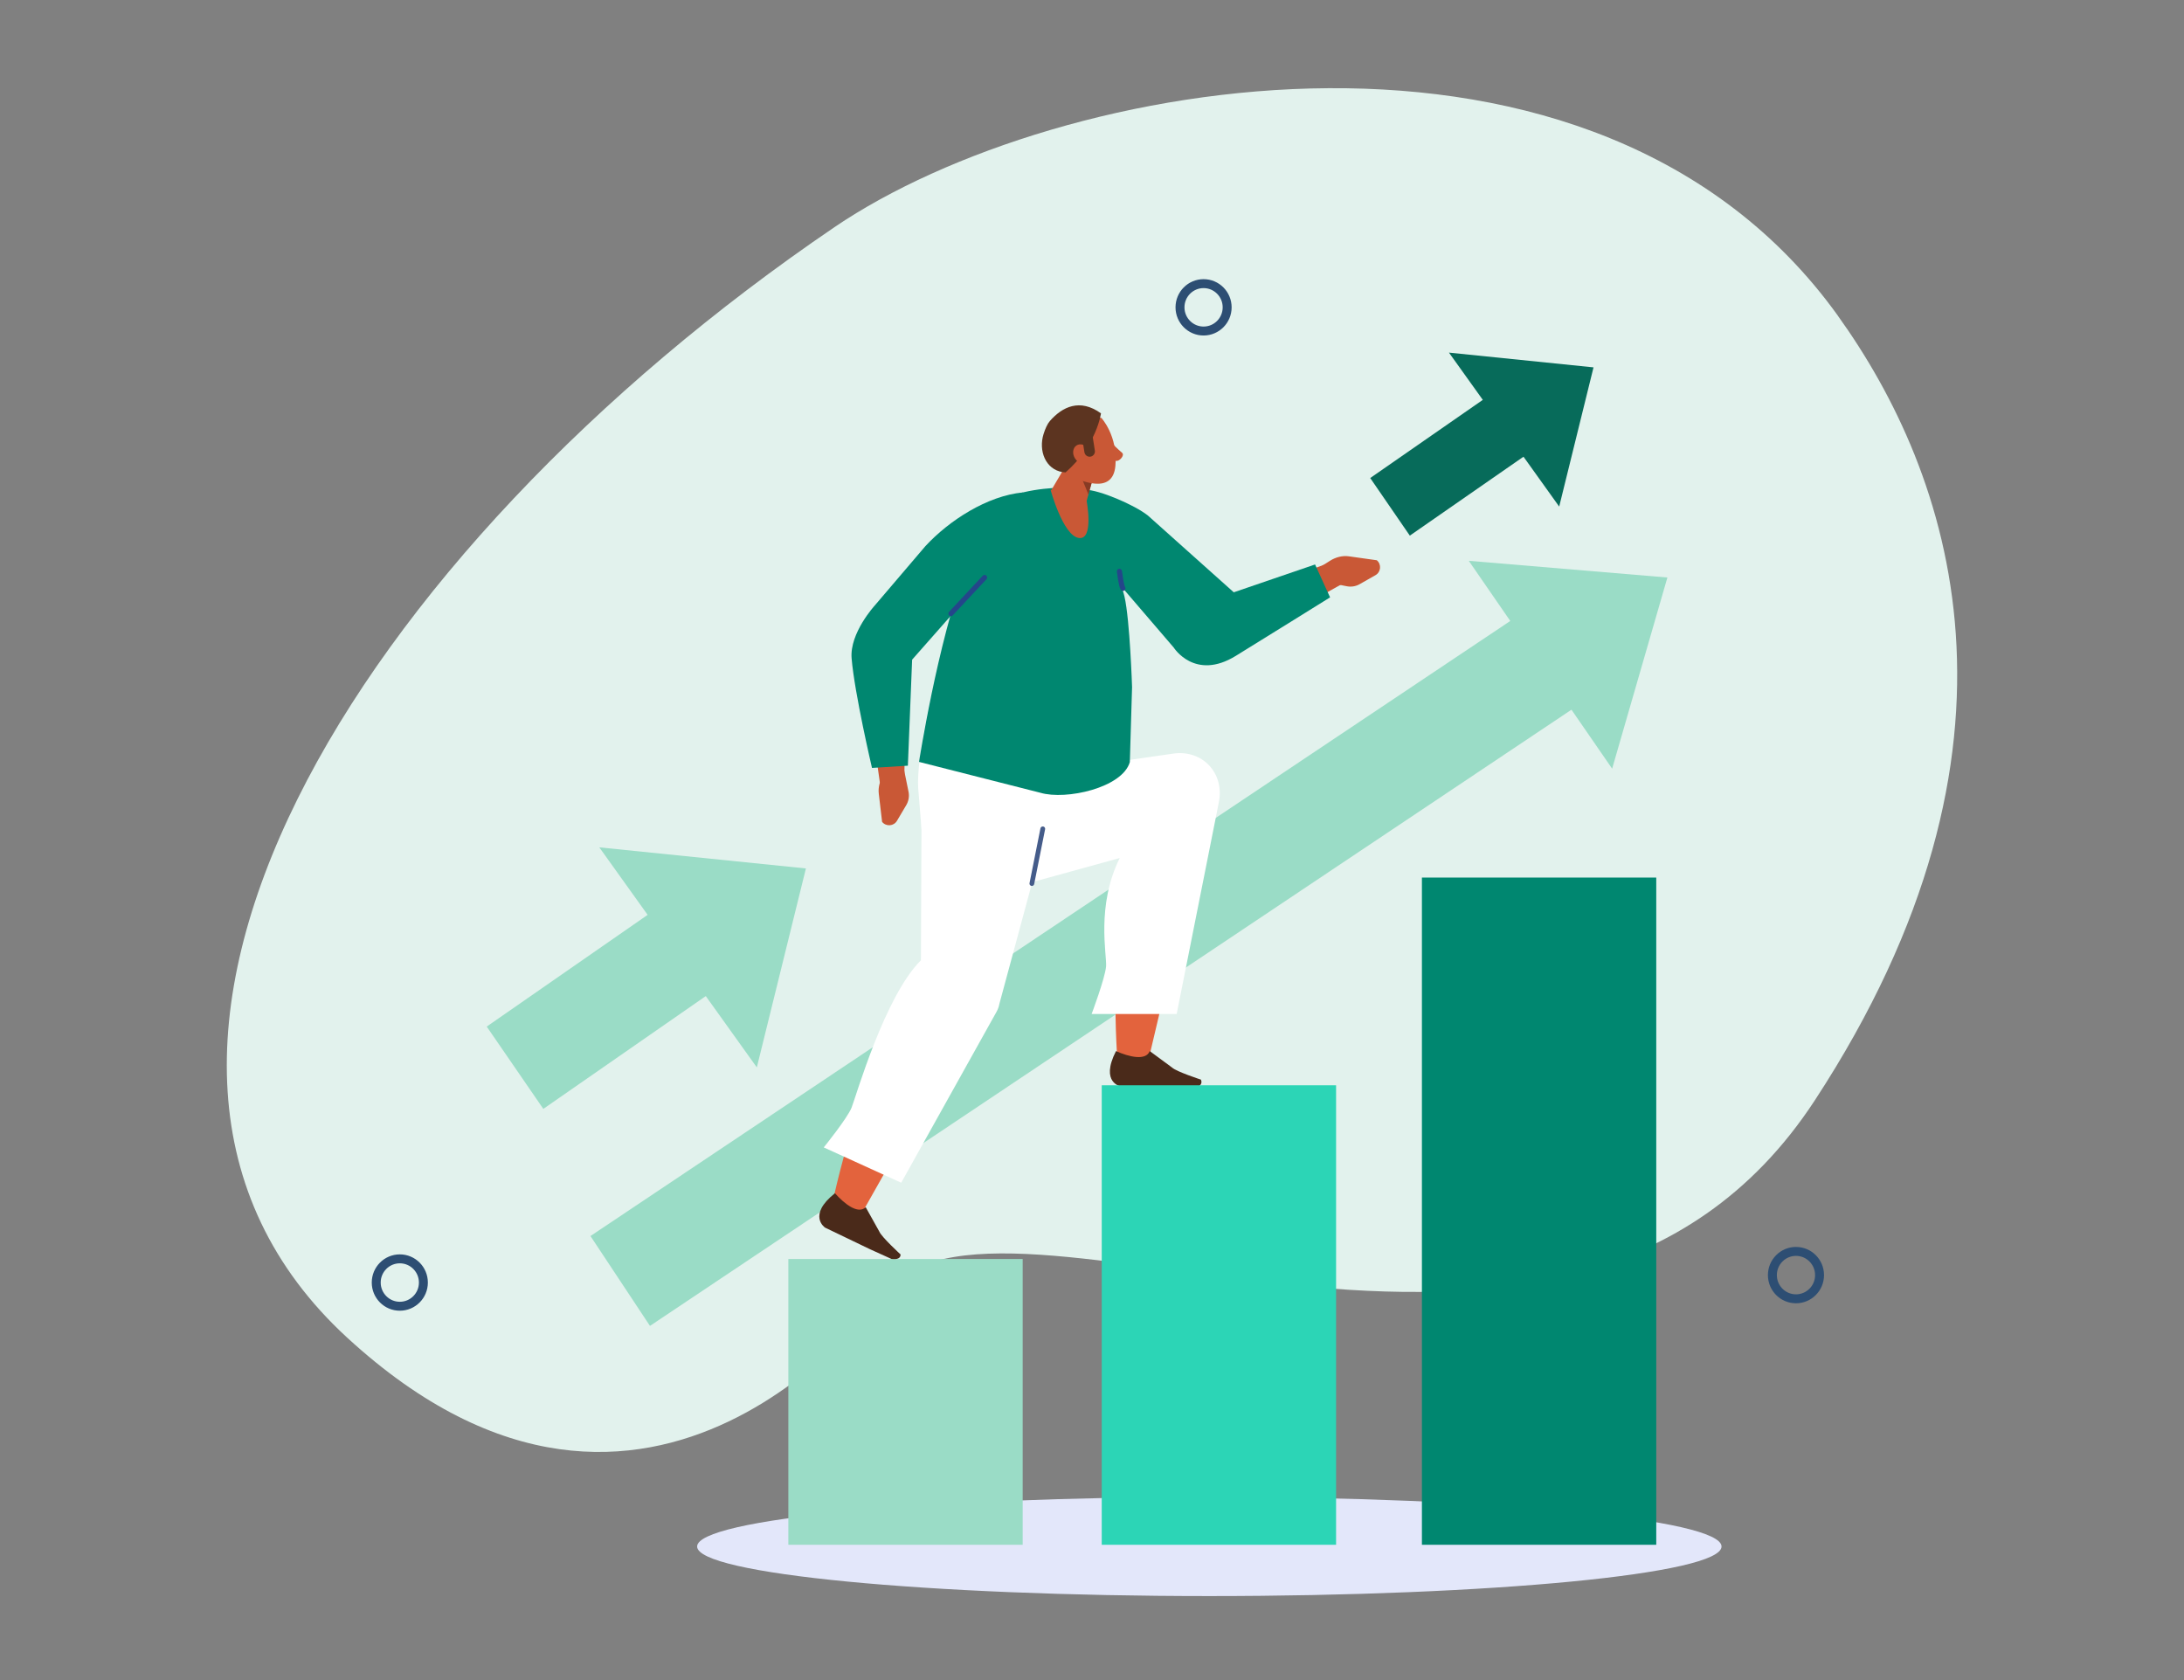 <svg width="520" height="400" viewBox="0 0 520 400" fill="none" xmlns="http://www.w3.org/2000/svg">
<rect x="0" y="0" width="520" height="400" fill="#808080" stroke="none"/>
<g clip-path="url(#clip0_1470_13902)">
<path d="M437.572 75.151C464.49 112.623 487.392 177.455 432.09 261.988C371.899 353.997 237.023 272.01 209.946 308.396C209.946 308.396 155.162 385.129 82.655 318.468C10.149 251.808 84.929 131.384 198.679 54.086C251.606 18.119 379.857 -5.199 437.578 75.145L437.572 75.151Z" fill="#E2F2ED"/>
<path d="M360.659 89.919L326.244 113.812L335.671 127.525L370.087 103.631L360.659 89.919Z" fill="#076B5A"/>
<path d="M344.993 83.954L379.409 87.464L371.236 120.607L344.993 83.954Z" fill="#076B5A"/>
<path d="M370.212 140.741L140.586 294.282L154.753 315.677L384.379 162.135L370.212 140.741Z" fill="#9ADCC6"/>
<path d="M349.711 133.522L396.999 137.496L383.843 183.008L349.711 133.522Z" fill="#9ADCC6"/>
<path fill-rule="evenodd" clip-rule="evenodd" d="M266.025 251.935C266.025 251.935 262.678 209.875 274.287 193.005L279.422 227.024L273.466 252.271L266.032 251.935H266.025Z" fill="#E3633D"/>
<path fill-rule="evenodd" clip-rule="evenodd" d="M273.743 250.24L279.074 254.175C280.11 255.146 285.927 257.038 285.927 257.038C286.464 258.244 285.289 258.885 284.31 259.043L266.941 258.688C266.941 258.688 261.832 257.869 265.71 250.253C268.817 251.63 272.828 252.614 273.75 250.247L273.743 250.24Z" fill="#4A2A1A"/>
<path fill-rule="evenodd" clip-rule="evenodd" d="M251.101 183.504L279.333 179.423C286.262 178.42 291.58 184.062 290.209 190.961L280.16 241.418H259.912C259.912 241.418 263.152 232.793 263.354 230.057C263.556 227.322 260.96 215.625 266.606 204.283L224.77 215.815L251.101 183.504Z" fill="white"/>
<path d="M287.935 380C355.289 380 409.889 374.718 409.889 368.201C409.889 361.685 355.289 356.403 287.935 356.403C220.582 356.403 165.981 361.685 165.981 368.201C165.981 374.718 220.582 380 287.935 380Z" fill="#E3E7FA"/>
<path d="M427.612 309.227C430.713 309.227 433.227 306.701 433.227 303.585C433.227 300.469 430.713 297.942 427.612 297.942C424.511 297.942 421.997 300.469 421.997 303.585C421.997 306.701 424.511 309.227 427.612 309.227Z" stroke="#2D4E73" stroke-width="2.13" stroke-miterlimit="10" stroke-linecap="round"/>
<path d="M286.565 78.813C289.666 78.813 292.18 76.287 292.18 73.171C292.18 70.055 289.666 67.529 286.565 67.529C283.464 67.529 280.95 70.055 280.95 73.171C280.95 76.287 283.464 78.813 286.565 78.813Z" stroke="#2D4E73" stroke-width="2.13" stroke-miterlimit="10" stroke-linecap="round"/>
<path d="M95.192 310.998C98.293 310.998 100.807 308.472 100.807 305.356C100.807 302.24 98.293 299.713 95.192 299.713C92.091 299.713 89.578 302.24 89.578 305.356C89.578 308.472 92.091 310.998 95.192 310.998Z" stroke="#2D4E73" stroke-width="2.13" stroke-miterlimit="10" stroke-linecap="round"/>
<path d="M291.87 143.132C301.912 139.742 305.588 137.972 315.599 134.329L319.61 138.994C300.611 149.313 298.357 155.444 289.161 155.394C282.876 147.873 289.729 144.433 291.87 143.132Z" fill="#C95836"/>
<path d="M315.422 138.536L320.664 139.577C321.713 139.787 322.799 139.609 323.728 139.082L327.492 136.943C328.806 136.194 328.97 134.36 327.814 133.389L321.151 132.45C319.679 132.24 318.087 132.621 316.685 133.503L314.355 134.982L315.416 138.536H315.422Z" fill="#C95836"/>
<path fill-rule="evenodd" clip-rule="evenodd" d="M316.685 142.224L313.11 134.392L293.752 141.018L273.308 122.739C270.118 120.207 261.712 116.615 258.402 116.602C256.248 116.602 259.545 130.965 259.545 130.965L279.466 154.181C279.466 154.181 284.48 162.153 294.22 156.162C301.325 151.789 316.685 142.224 316.685 142.224Z" fill="#008770"/>
<path d="M215.694 159.233C215.226 169.87 215.549 173.951 215.321 184.646L209.548 186.727C206.807 165.206 201.931 160.883 205.292 152.277C214.538 149.091 215.258 156.758 215.7 159.233H215.694Z" fill="#C95836"/>
<path d="M215.239 183.218L216.338 188.613C216.521 189.673 216.325 190.758 215.776 191.685L213.565 195.423C212.795 196.724 210.963 196.851 210.022 195.671L209.233 188.956C209.056 187.477 209.466 185.877 210.382 184.494L211.904 182.184L215.239 183.224V183.218Z" fill="#C95836"/>
<path fill-rule="evenodd" clip-rule="evenodd" d="M207.603 182.831L216.161 182.298L217.172 157.057L239.088 132.203L243.547 117.243C235.071 118.037 225.97 123.914 220.311 130.051L208.298 144.135C208.298 144.135 202.26 150.703 202.765 156.746C203.46 165.092 207.616 182.825 207.616 182.825L207.603 182.831Z" fill="#008770"/>
<path d="M243.496 299.751H187.702V367.789H243.496V299.751Z" fill="#9ADCC6"/>
<path d="M318.113 258.389H262.318V367.789H318.113V258.389Z" fill="#2CD5B6"/>
<path d="M394.346 208.935H338.551V367.789H394.346V208.935Z" fill="#008770"/>
<path fill-rule="evenodd" clip-rule="evenodd" d="M198.357 285.738C198.357 285.738 207.224 243.113 222.578 231.396L217.614 266.875L205.033 289.152L198.357 285.738Z" fill="#E3633D"/>
<path fill-rule="evenodd" clip-rule="evenodd" d="M206.125 287.419L209.359 293.214C209.902 294.534 214.424 298.666 214.424 298.666C214.418 299.986 212.864 299.783 212.271 299.745L207.155 297.428L196.449 292.281C196.449 292.281 192.129 289.412 198.793 284.087C201.054 286.626 204.306 289.19 206.119 287.413L206.125 287.419Z" fill="#4A2A1A"/>
<path fill-rule="evenodd" clip-rule="evenodd" d="M251.884 187.432L237.964 238.943C237.844 239.635 237.604 240.295 237.263 240.904L214.576 281.587L196.133 273.184C196.133 273.184 201.729 266.266 202.752 263.727C203.776 261.188 210.647 237.153 219.269 228.629L219.464 180.501L251.884 187.426V187.432Z" fill="white"/>
<path fill-rule="evenodd" clip-rule="evenodd" d="M267.491 194.204L266.404 164.78L233.17 165.218L221.669 165.967C221.669 165.967 218.182 180.844 218.618 187.629L219.401 197.333L267.497 194.217L267.491 194.204Z" fill="white"/>
<path d="M269.543 163.67C269.543 163.67 269.032 147.727 267.737 142.04C266.859 138.181 263.67 133.097 262.122 129.429C261.074 126.941 259.665 121.349 257.341 119.985L252.111 116.139C252.111 116.139 241.627 116.234 236.448 120.353C233.025 123.076 232.892 126.839 230.088 134.519C223.046 153.813 218.814 181.396 218.814 181.396L247.716 188.746C253.804 190.555 267.244 187.565 269.007 181.441L269.537 163.67H269.543Z" fill="#008770"/>
<path fill-rule="evenodd" clip-rule="evenodd" d="M250.135 116.602C250.135 116.602 253.052 127.411 256.804 128.071C260.556 128.731 258.705 119.141 258.705 119.141L250.135 116.596V116.602Z" fill="#C95836"/>
<path d="M260.632 112.382L258.181 121.235L250.28 116.748L255.869 107.26L260.632 112.382Z" fill="#C95836"/>
<path fill-rule="evenodd" clip-rule="evenodd" d="M260.051 114.476L259.147 117.738L256.76 111.874L260.051 114.476Z" fill="#873B24"/>
<path d="M262.23 99.498C262.23 99.498 266.202 103.756 265.571 110.909C264.939 118.062 257.044 114.222 254.916 113.467C252.787 112.712 247.905 100.399 254.739 99.771C261.579 99.142 262.223 99.504 262.223 99.504L262.23 99.498Z" fill="#C95836"/>
<path fill-rule="evenodd" clip-rule="evenodd" d="M253.002 112.407C248.916 111.741 247.217 107.285 248.474 103.318C248.878 102.043 249.377 100.913 249.983 100.221C252.945 96.845 257.12 94.795 262.135 98.412C262.135 98.412 261.175 105.927 253.716 112.464L252.996 112.401L253.002 112.407Z" fill="#5C3420"/>
<path fill-rule="evenodd" clip-rule="evenodd" d="M255.971 109.17C256.697 110.275 258.011 110.681 258.914 110.078C259.817 109.469 259.956 108.079 259.236 106.974C258.516 105.87 257.196 105.464 256.293 106.067C255.39 106.676 255.251 108.066 255.971 109.17Z" fill="#C95836"/>
<path d="M259.634 108.72C258.952 108.828 258.301 108.358 258.194 107.666L257.619 104.017C257.511 103.331 257.979 102.678 258.667 102.57C259.349 102.462 260 102.931 260.107 103.623L260.682 107.273C260.789 107.958 260.322 108.612 259.634 108.72Z" fill="#5C3420"/>
<path fill-rule="evenodd" clip-rule="evenodd" d="M264.99 105.736C265.008 105.793 265.855 106.669 267.181 107.824C267.838 108.396 266.524 109.932 265.684 109.716C264.844 109.506 263.638 107.082 263.638 107.082L264.983 105.73L264.99 105.736Z" fill="#C95836"/>
<path d="M245.682 210.363L248.278 197.333" stroke="#455C8A" stroke-width="1.13" stroke-linecap="round" stroke-linejoin="round"/>
<path d="M226.418 146.076L234.42 137.496" stroke="#24468A" stroke-width="1.22" stroke-linecap="round" stroke-linejoin="round"/>
<path d="M267.364 140.072C266.967 139.603 266.531 136.029 266.531 136.029" stroke="#24468A" stroke-width="1.22" stroke-linecap="round" stroke-linejoin="round"/>
<path d="M165.071 210.266L115.887 244.412L129.361 264.009L178.544 229.863L165.071 210.266Z" fill="#9ADCC6"/>
<path d="M142.694 201.744L191.883 206.764L180.198 254.131L142.694 201.744Z" fill="#9ADCC6"/>
</g>
<defs>
<clipPath id="clip0_1470_13902">
<rect width="412" height="359" fill="white" transform="translate(54 21)"/>
</clipPath>
</defs>
</svg>
